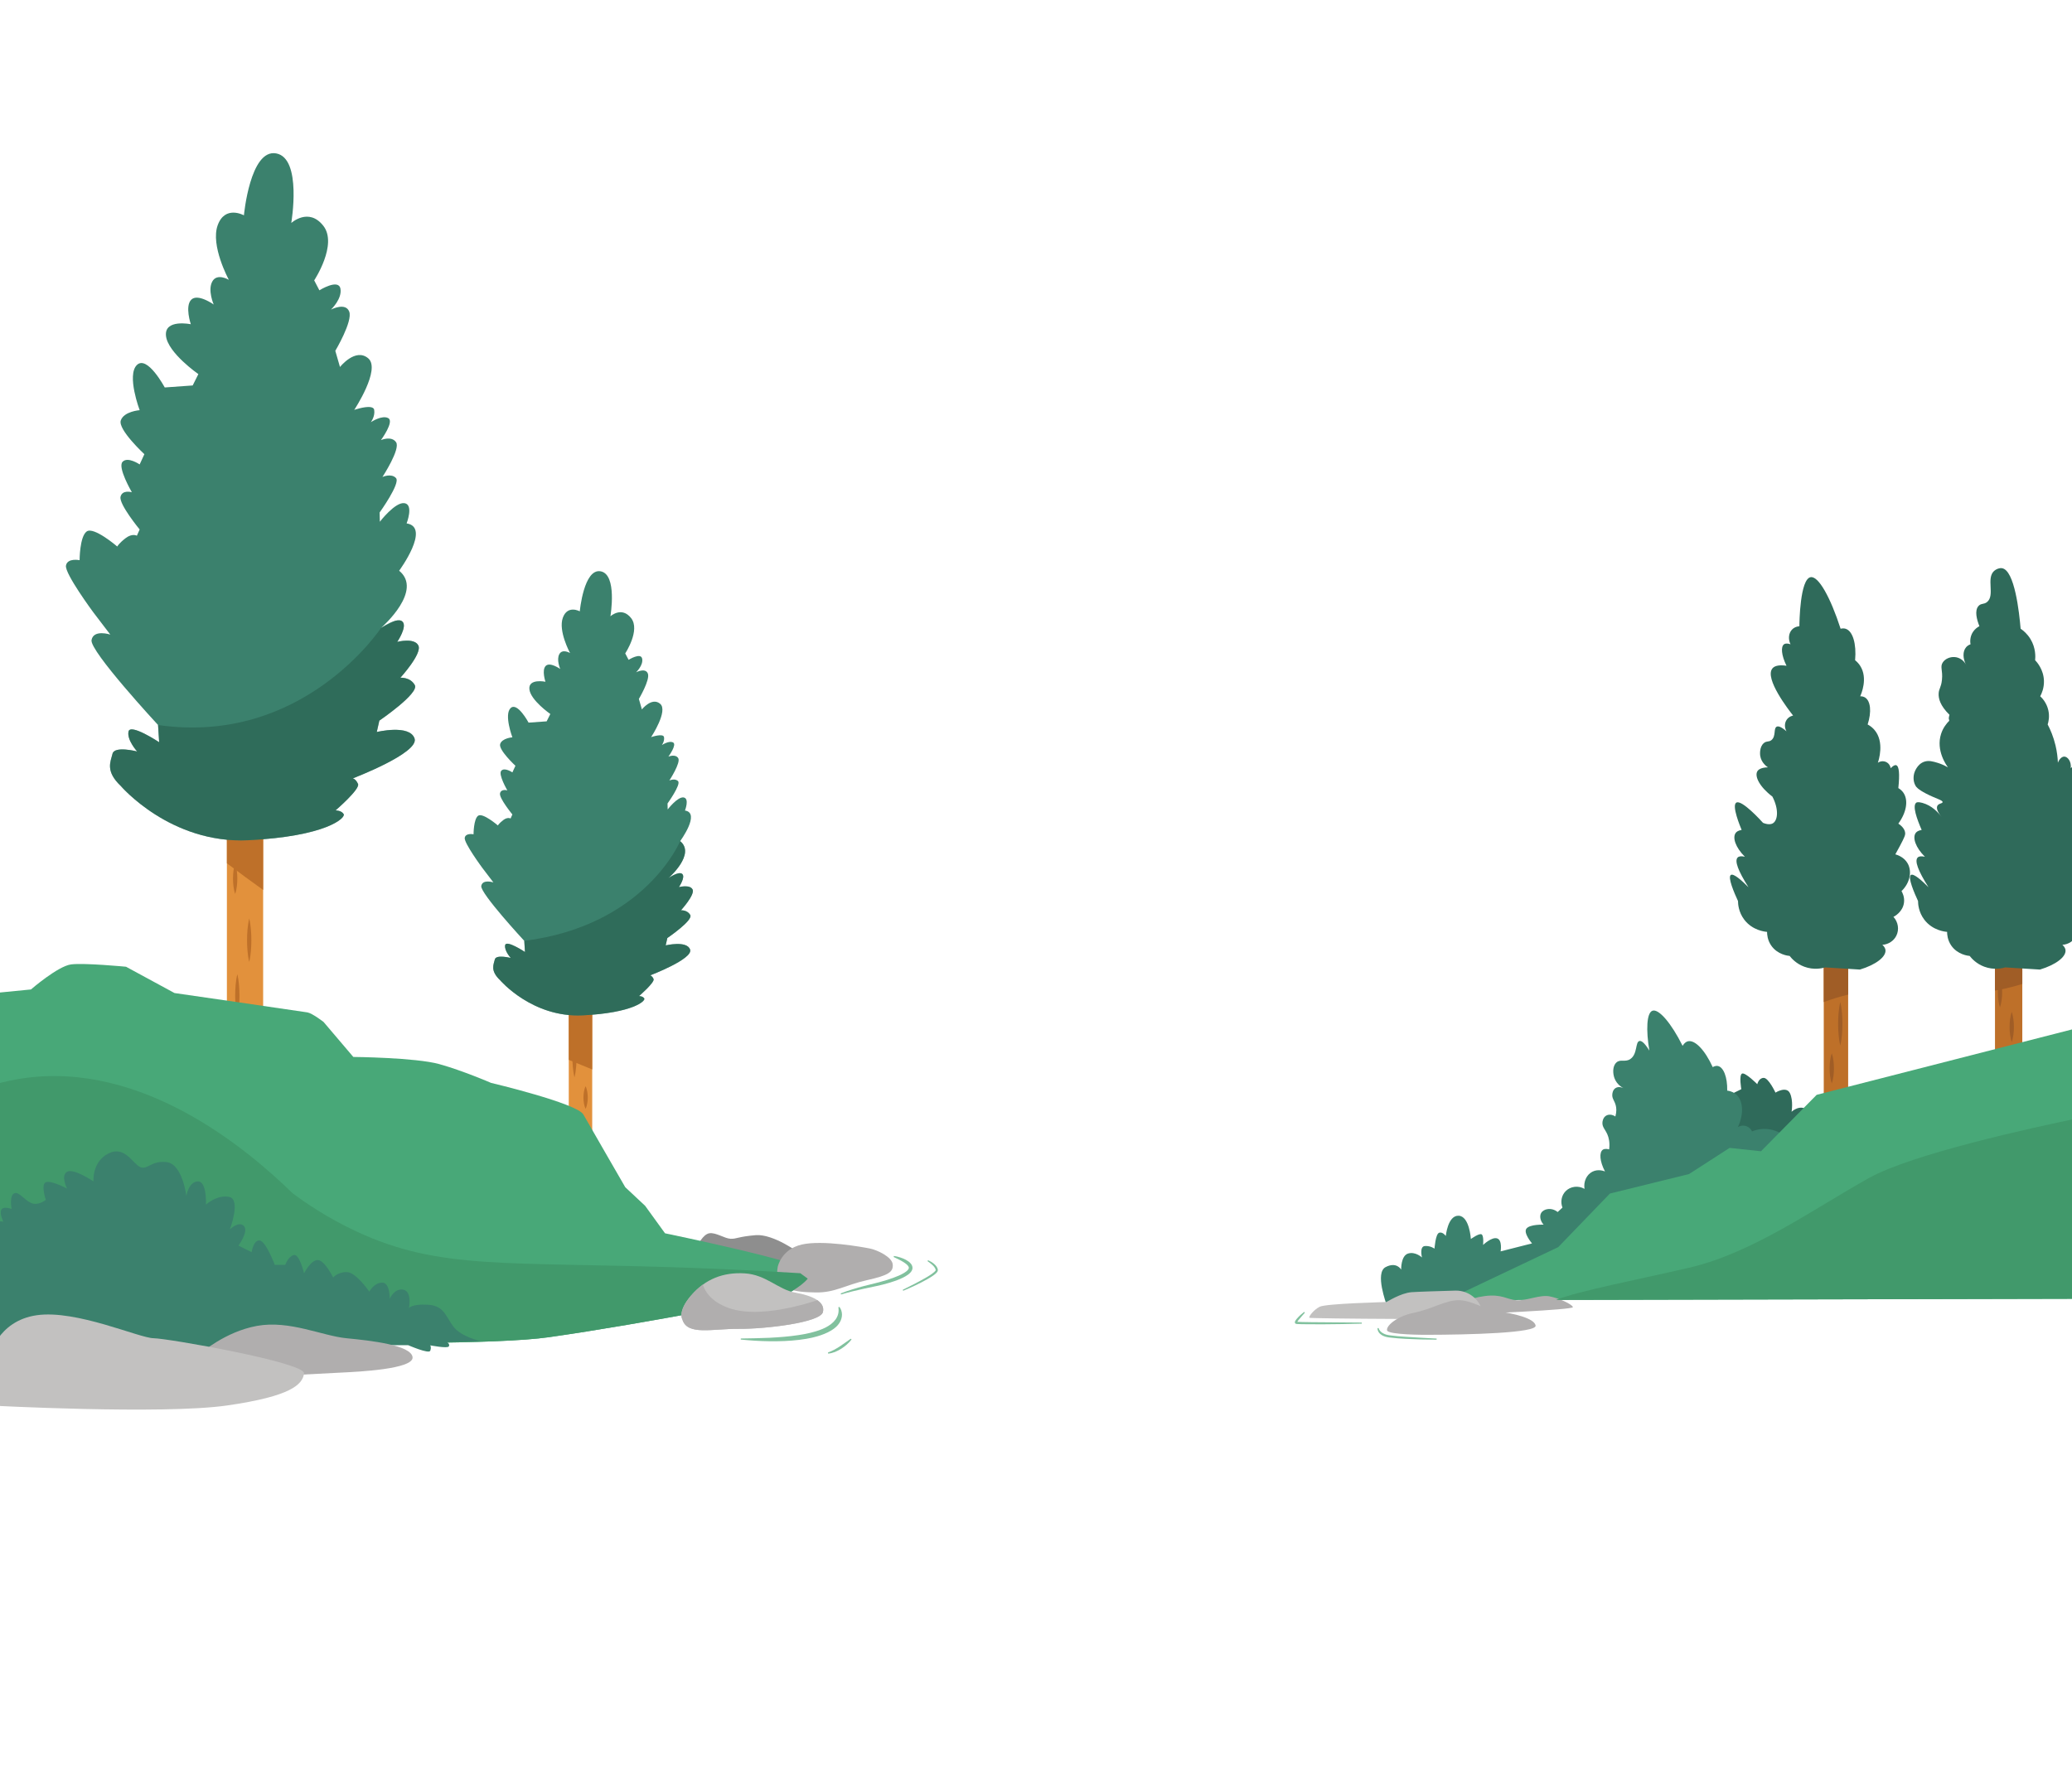 <svg enable-background="new 0 0 1920 1644.16" viewBox="0 0 1920 1644.16" xmlns="http://www.w3.org/2000/svg" xmlns:xlink="http://www.w3.org/1999/xlink"><clipPath id="a"><path d="m0 67.26h1920v1368h-1920z"/></clipPath><clipPath id="b"><path d="m0 67.26h1920v1368h-1920z"/></clipPath><clipPath id="c"><path d="m0 67.26h1920v1368h-1920z"/></clipPath><clipPath id="d"><path d="m0 67.26h1920v1368h-1920z"/></clipPath><clipPath id="e"><path d="m0 67.26h1920v1368h-1920z"/></clipPath><clipPath id="f"><path d="m0 67.26h1920v1368h-1920z"/></clipPath><clipPath id="g"><path d="m0 67.26h1920v1368h-1920z"/></clipPath><clipPath id="h"><path d="m0 67.26h1920v1368h-1920z"/></clipPath><clipPath id="i"><path d="m0 67.26h1920v1368h-1920z"/></clipPath><clipPath id="j"><path d="m0 67.26h1920v1368h-1920z"/></clipPath><clipPath id="k"><path d="m0 67.26h1920v1368h-1920z"/></clipPath><clipPath id="l"><path d="m0 67.26h1920v1368h-1920z"/></clipPath><clipPath id="m"><path d="m0 67.26h1920v1368h-1920z"/></clipPath><clipPath id="n"><path d="m0 67.26h1920v1368h-1920z"/></clipPath><clipPath id="o"><path d="m0 67.26h1920v1368h-1920z"/></clipPath><clipPath id="p"><path d="m0 67.26h1920v1368h-1920z"/></clipPath><clipPath id="q"><path d="m0 67.26h1920v1368h-1920z"/></clipPath><clipPath id="r"><path d="m0 67.26h1920v1368h-1920z"/></clipPath><clipPath id="s"><path d="m632.37 1223.15s-4.97-7.32 8.14-22.47 29.62-21.62 49.53-20.43 31.12 15.09 46.81 17.84c15.7 2.75 28.08 8.37 25.7 18.08-2.38 9.7-53.45 15.71-77.96 15.52-24.5-.2-47.59 6.44-52.22-8.54z"/></clipPath><clipPath id="t"><path d="m0 67.26h1920v1368h-1920z"/></clipPath><clipPath id="u"><path d="m0 67.26h1920v1368h-1920z"/></clipPath><clipPath id="v"><path d="m0 67.26h1920v1368h-1920z"/></clipPath><clipPath id="w"><path d="m0 67.26h1920v1368h-1920z"/></clipPath><clipPath id="x"><path d="m0 67.26h1920v1368h-1920z"/></clipPath><clipPath id="y"><path d="m0 67.26h1920v1368h-1920z"/></clipPath><clipPath id="z"><path d="m0 67.26h1920v1368h-1920z"/></clipPath><clipPath id="A"><path d="m0 67.26h1920v1368h-1920z"/></clipPath><clipPath id="B"><path d="m0 67.26h1920v1368h-1920z"/></clipPath><clipPath id="C"><path d="m0 67.26h1920v1368h-1920z"/></clipPath><clipPath id="D"><path d="m0 67.26h1920v1368h-1920z"/></clipPath><clipPath id="E"><path d="m0 67.26h1920v1368h-1920z"/></clipPath><clipPath id="F"><path d="m0 67.26h1920v1368h-1920z"/></clipPath><clipPath id="G"><path d="m0 67.26h1920v1368h-1920z"/></clipPath><clipPath id="H"><path d="m0 67.26h1920v1368h-1920z"/></clipPath><path clip-path="url(#a)" d="m1598.89 1016.78 14.68-7.24s-2.28-12.9.64-14.43 14.17 9.82 14.17 9.82 1.31-5.76 5.89-5.87 10.96 13.67 10.96 13.67 10.09-6.38 13.4.51c3.32 6.89 1.53 17.23 1.53 17.23s8.43-8.17 15.83-.51l-17.62 25.44-28.25 11.49s-39.49-8.51-39.49-9.02 8.26-41.09 8.26-41.09z" fill="#2f6a5a"/><path clip-path="url(#b)" d="m1284.72 1209.1c.13-.42-10.98-29.27-.77-34.64 10.21-5.36 14.43 2.31 14.43 2.31s-.38-12.76 6.38-14.88c6.77-2.12 12.89 3.63 12.89 3.63s-2.55-10.21 2.68-10.6c5.23-.38 8.94 2.43 8.94 2.43s.89-13.43 4.21-14.69 6.26 2.95 6.26 2.95 1.79-19.15 11.87-18.77c10.09.38 11.36 21.57 11.36 21.57s8.04-5.87 10.09-4.21c2.04 1.66 1.24 9.7 1.24 9.7s8.07-7.72 13.05-6.03 3.19 12.01 3.19 12.01l29.11-7.39s-8.44-9.75-5.11-13.81 15.84-3.55 15.84-3.55c-3.08-3.4-3.95-7.91-2.3-10.81 2.26-3.95 9.59-5.54 15.32-.91l4.43-4.11c-2.04-5.32-.89-11.29 2.93-15.2 4.44-4.54 11.69-5.5 17.52-2.16-1.1-6.76 1.95-13.2 7.3-15.92 5.33-2.71 10.76-.59 11.67-.22-5.03-9.57-5.41-17.71-2.05-20.12.67-.48 2.33-1.33 5.9-.3.82-6.58-.41-11.07-1.64-13.91-2.05-4.73-4.97-6.89-4.57-11.22.06-.66.41-4.38 3.41-6.17 2.43-1.44 5.77-1.12 8.56.79 1.29-4.56.96-7.97.36-10.3-1.16-4.54-3.64-6.33-3.19-10.4.1-.9.44-3.98 2.94-5.62 3.24-2.13 7.35 0 7.55.11-1.32-.67-6.34-3.39-8.51-9.36-1.54-4.24-1.94-10.91 1.7-14.38 3.82-3.64 8.16-.04 13.02-3.32 6.79-4.57 4.48-15.73 8.39-16.7 1.54-.38 4.24.76 9.23 8.87-3.22-19.25-2.51-35.03 2.89-36.94 5.71-2.02 17.28 11.23 27.91 32.51 1.78-2.89 3.58-3.85 4.91-4.18 6.4-1.58 15.7 7.87 23 23.92 2.18-1.22 3.76-1.24 4.81-1.02 5.15 1.06 8.88 10.15 8.64 22.81 4.19.55 6.69 2.18 8.09 3.36 6.65 5.65 7.65 18 1.79 30.42.45-.27 3.89-2.27 7.91-.8 3.49 1.27 4.92 4.23 5.19 4.81 2.42-.99 5.89-2.06 10.13-2.26 8.82-.4 15.43 3.25 18.16 4.98v21.96l-141.73 58.21-87.04 55.66-95 27.23z" fill="#3b816d"/><path clip-path="url(#c)" d="m741.62 1162.55c0-.85-24.85-19.06-41.36-17.7s-17.7 3.62-23.32 3.34-13.79-6.13-19.74-5.08-10.55 11.1-10.55 11.1l36.26 12.09 46.81 3.67z" fill="#8e8e8e"/><g clip-path="url(#d)"><path d="m527.05 925.49h21.72v135.09h-21.72z" fill="#e2913c"/><path d="m210.25 754.61h33.59v208.95h-33.59z" fill="#e2913c"/><g fill="#be7029"><path d="m210.25 754.61h33.59v70.26c-11.51-8.21-22.71-16.45-33.59-24.71z"/><path d="m548.77 925.49v65.75c-7.18-2.87-14.42-5.83-21.72-8.88v-56.87z"/><path d="m217.91 799.99c.83 2.38 1.26 4.77 1.57 7.15.29 2.38.43 4.77.43 7.15s-.13 4.77-.43 7.15c-.31 2.38-.74 4.77-1.57 7.15-.83-2.38-1.26-4.77-1.57-7.15-.29-2.38-.43-4.77-.43-7.15s.14-4.77.43-7.15c.32-2.38.75-4.76 1.57-7.15z"/><path d="m230.93 851.36c.83 3.35 1.26 6.71 1.57 10.06.29 3.35.43 6.71.43 10.06s-.13 6.71-.43 10.06c-.31 3.35-.74 6.71-1.57 10.06-.83-3.35-1.26-6.71-1.57-10.06-.29-3.35-.43-6.71-.43-10.06s.14-6.71.43-10.06c.32-3.35.75-6.7 1.57-10.06z"/><path d="m532.34 958.36c.83 3.35 1.26 6.71 1.57 10.06.29 3.35.43 6.71.43 10.06s-.13 6.71-.43 10.06c-.31 3.35-.74 6.71-1.57 10.06-.83-3.35-1.26-6.71-1.57-10.06-.29-3.35-.43-6.71-.43-10.06s.14-6.71.43-10.06c.31-3.35.74-6.71 1.57-10.06z"/><path d="m542.64 1006.81c.83 1.74 1.26 3.49 1.57 5.23.29 1.74.43 3.49.43 5.23s-.13 3.49-.43 5.23c-.31 1.74-.74 3.49-1.57 5.23-.83-1.74-1.26-3.49-1.57-5.23-.29-1.74-.43-3.49-.43-5.23s.14-3.49.43-5.23c.31-1.75.74-3.49 1.57-5.23z"/><path d="m219.91 902.94c.83 3.35 1.26 6.71 1.57 10.06.29 3.35.43 6.71.43 10.06s-.13 6.71-.43 10.06c-.31 3.35-.74 6.71-1.57 10.06-.83-3.35-1.26-6.71-1.57-10.06-.29-3.35-.43-6.71-.43-10.06s.14-6.71.43-10.06c.31-3.36.74-6.71 1.57-10.06z"/></g></g><g clip-path="url(#e)"><path d="m1689.97 888.75h22.61v136.66h-22.61z" fill="#be7029"/><path d="m1848.64 878.12h25.31v136.66h-25.31z" fill="#be7029"/><g fill="#a05d26"><path d="m1689.97 888.75h22.61v33.14c-7.06 1.69-14.61 3.94-22.61 6.91z"/><path d="m1873.95 878.12v33.91c-7.59 2.34-16.05 4.49-25.31 6.14v-40.05z"/></g></g><path clip-path="url(#f)" d="m748.48 1185.16c-6.04 7.68-22.27 15.87-22.27 15.87s-125.36 25.28-217.78 38.42c-92.43 13.15-513.45-1.8-513.45-1.8v-317.22l33.7-3.32s25.02-21.7 37.28-23.23c12.25-1.53 50.81 2.17 50.81 2.17l44.93 24.38s118.41 17.12 123.1 17.93c4.69.82 15.03 8.88 15.03 8.88l27.57 32.42s57.7.53 79.66 6.64c21.97 6.12 47.94 17.39 47.94 17.39s79.72 18.91 85.6 29.34c5.87 10.42 38.81 67.4 38.81 67.4l18.38 17.19 18.45 25.5s131.16 27.02 134.23 35.57c.7 1.96-.19 4.2-1.99 6.47z" fill="#48a878"/><path clip-path="url(#g)" d="m720.68 1174.22s3.06-16.26 22.3-20.69c19.23-4.43 56.83 2.44 63.23 3.72 6.41 1.28 20.36 7.69 21.02 14.67.66 6.97-3.69 10.14-23.74 14.6s-29.89 11.76-47.58 11.43c-17.68-.33-39.31-1.51-35.23-23.73z" fill="#b0aeae"/><path clip-path="url(#h)" d="m618.38 869.45-1.53 6.81s19.75-4.77 22.64 3.91c2.89 8.69-36.99 23.87-36.99 23.87s1.76.31 3.12 3.37-13.47 15.83-13.47 15.83 3.6 0 4.87 2.25c1.28 2.25-10.47 13.32-57.15 15.62-46.69 2.3-76.38-32.5-76.38-32.5-9.4-8.91-6.13-14.48-4.96-19.34s14.76-1.34 14.76-1.34-6.23-6.82-5.19-11.93c1.04-5.1 18.37 6.39 18.37 6.39l-.66-10.32s-41.04-44.32-39.85-50.9 11.23-3.29 11.23-3.29l-10.17-13.34s-17.23-23.26-16.38-28.01 8.17-3.23 8.17-3.23 0-14.15 4.25-17.21c4.26-3.06 18.3 9.02 18.3 9.02s.94-1.87 4.98-4.99c4.05-3.11 6.78-1.48 6.78-1.48l1.67-3.74s-12.49-15.15-11.45-19.6c1.04-4.44 6.79-2.7 6.79-2.7s-8.68-14.81-5.62-18.21c3.06-3.41 10.28 1.53 10.28 1.53l2.83-6.13s-16-14.81-14.13-20.25c1.87-5.45 11.3-6.13 11.3-6.13s-7.9-20.94-1.67-27.06c6.22-6.13 16.69 13.44 16.69 13.44l16.74-1.19 3.41-6.81s-18.39-12.76-19.41-22.98c-1.02-10.21 14.89-6.91 14.89-6.91s-3.65-10.79.26-14.7c3.84-3.84 13.06 2.61 13.44 2.88-.16-.37-3.67-8.62-.84-13.78 2.82-5.14 9.58-1.21 9.92-1.01-.28-.52-11.05-20.59-6.69-32.69 4.43-12.25 15.72-5.96 15.72-5.96s3.69-40 19.35-37.1c15.55 2.87 9.11 41.15 9.03 41.69.4-.36 10.54-9.3 19.17 1.66 8.81 11.18-5.44 32.73-5.44 32.73l3.11 5.96s11.42-7.15 12.59-1.02c1.18 6.12-5.66 12.59-5.66 12.59s8.73-4.59 10.94 1.2c2.21 5.78-8.34 23.48-8.34 23.48l2.8 9.71s9.29-11.75 16.95-5.19c7.55 6.48-8 30.28-8.39 30.88.46-.15 11.29-3.83 11.94.01.63 3.77-1.84 7.14-2.01 7.38.33-.21 6.73-4.44 10.43-2.44 3.7 1.99-3.97 12.6-4.36 13.15.43-.18 6.44-2.62 9.07 1.31 2.72 4.09-8.19 20.81-8.19 20.81s5.29-2.42 8.12.64-9.81 20.64-9.81 20.64l.14 5.54s9.23-12.05 14.81-11.12 1.22 12.11 1.22 12.11c14.72 2.26-4.46 28.36-4.46 28.36 14.53 11.93-10.1 33.62-10.9 34.33.47-.33 9.66-6.73 12.81-3.9 3.23 2.89-3.06 12.2-3.06 12.2s10.21-2.67 12.65 2.17c2.45 4.84-10.78 19.33-10.78 19.33s5.94-.51 8.66 4.42c2.72 4.94-21.26 21.28-21.26 21.28z" fill="#3b816d"/><path clip-path="url(#i)" d="m618.38 869.45-1.53 6.81s19.75-4.77 22.64 3.91c2.89 8.69-36.99 23.87-36.99 23.87s1.76.31 3.12 3.37-13.47 15.83-13.47 15.83 3.6 0 4.87 2.25c1.28 2.25-10.47 13.32-57.15 15.62-46.69 2.3-76.38-32.5-76.38-32.5-9.4-8.91-6.13-14.48-4.96-19.34s14.76-1.34 14.76-1.34-6.23-6.82-5.19-11.93c1.04-5.1 18.37 6.39 18.37 6.39l-.66-10.32c112.14-14.14 144.45-92.45 144.45-92.45 14.53 11.93-10.1 33.62-10.9 34.33.47-.33 9.66-6.73 12.81-3.9 3.23 2.89-3.06 12.2-3.06 12.2s10.21-2.67 12.65 2.17c2.45 4.84-10.78 19.33-10.78 19.33s5.94-.51 8.66 4.42c2.72 4.94-21.26 21.28-21.26 21.28z" fill="#285c4c" opacity=".57"/><path clip-path="url(#j)" d="m351.51 667.94-2.37 10.53s30.54-7.37 35.02 6.06c4.47 13.42-57.21 36.91-57.21 36.91s2.71.47 4.82 5.21c2.1 4.74-20.82 24.48-20.82 24.48s5.55 0 7.52 3.48c1.98 3.48-16.19 20.61-88.4 24.17-72.21 3.55-118.13-50.27-118.13-50.27-14.53-13.78-9.48-22.4-7.67-29.91 1.81-7.52 22.83-2.08 22.83-2.08s-9.63-10.55-8.02-18.44c1.6-7.9 28.4 9.87 28.4 9.87l-1.02-15.95s-63.48-68.56-61.64-78.74c1.85-10.18 17.38-5.09 17.38-5.09l-15.74-20.63s-26.65-35.97-25.33-43.32 12.64-4.99 12.64-4.99 0-21.89 6.58-26.63 28.3 13.96 28.3 13.96 1.45-2.9 7.7-7.72c6.26-4.82 10.48-2.29 10.48-2.29l2.59-5.79s-19.32-23.43-17.72-30.31c1.58-6.73 10.15-4.29 10.5-4.19-.34-.6-13.36-22.96-8.68-28.16 4.74-5.26 15.9 2.37 15.9 2.37l4.37-9.48s-24.75-22.9-21.85-31.32c2.9-8.43 17.48-9.48 17.48-9.48s-12.22-32.38-2.59-41.86c9.62-9.48 25.82 20.8 25.82 20.8l25.9-1.85 5.26-10.53s-28.43-19.74-30.01-35.54c-1.58-15.79 23.02-10.69 23.02-10.69s-5.65-16.69.41-22.74c6.06-6.06 20.8 4.47 20.8 4.47s-5.79-13.16-1.32-21.32c4.39-8 14.94-1.81 15.35-1.57-.38-.71-17.11-31.82-10.35-50.56 6.85-18.95 24.32-9.21 24.32-9.21s5.7-61.87 29.92-57.4c24.22 4.48 13.95 64.5 13.95 64.5s16.06-14.74 29.68 2.56c13.61 17.29-8.43 50.62-8.43 50.62l4.81 9.22s17.66-11.05 19.49-1.58c1.77 9.2-8.17 18.9-8.74 19.46.69-.35 13.56-6.85 16.9 1.86 3.42 8.96-12.9 36.34-12.9 36.34l4.33 15s14.36-18.16 26.21-8.02c11.84 10.15-12.99 47.77-12.99 47.77l.02-.01c.48-.16 8.62-2.92 13.95-2.66 2.38.11 4.2.83 4.51 2.67.99 5.89-2.89 11.13-3.11 11.42.38-.25 10.36-6.88 16.14-3.78 5.88 3.17-6.78 20.36-6.78 20.36s9.84-4.3 14.06 2.02c4.15 6.23-12.2 31.46-12.65 32.16.33-.14 8.26-3.63 12.55 1.01 4.37 4.74-15.17 31.92-15.17 31.92l.21 8.58s14.27-18.65 22.9-17.21c8.64 1.43 1.9 18.73 1.9 18.73 22.77 3.5-6.91 43.87-6.91 43.87 22.21 18.24-14.72 51.21-16.8 53.05.86-.59 7.37-5.05 12.99-6.58 2.71-.74 5.22-.8 6.77.59 5 4.48-4.74 18.88-4.74 18.88s15.8-4.14 19.57 3.35c3.78 7.49-16.67 29.9-16.67 29.9s9.19-.79 13.39 6.84c4.2 7.64-32.88 32.91-32.88 32.91z" fill="#3b816d"/><path clip-path="url(#k)" d="m1929.02 951.85v251.96l-487.18 1.08-101.54.22 103.62-49.17 47.9-49.68 73.3-18.05 37.6-24.25 29.07 3.12 51.61-52.3z" fill="#48a878"/><path clip-path="url(#l)" d="m1355.56 1209.01c.34-.51 3.74-5.45 19.91-7.66s20.94 3.23 29.96 3.83 21.34-5.28 30.24-3.66c8.91 1.62 21.33 7.49 21.84 10.04s-91.91 6.4-91.91 6.4z" fill="#b0aeae"/><path clip-path="url(#m)" d="m1620.23 822.4c-6.1-6.17-13.83-13.12-16.35-11.42-3.16 2.13 3.23 16.85 6.62 24.17.02 2.69.44 10.27 5.87 17.36 7.64 9.98 19.15 11.08 21.06 11.23 0 2.27.32 7.45 3.74 12.51 5.82 8.61 15.73 9.67 17.19 9.8 1.75 2.25 6.05 7.17 13.45 9.94 9.02 3.39 16.91 1.43 19.52.67 10.71.67 21.43 1.34 32.14 2.02 14.96-4.52 24.34-11.92 23.68-18.05-.13-1.25-.74-2.96-2.87-4.89 5.59-.37 10.57-3.61 12.98-8.51 2.77-5.65 1.71-12.6-2.72-17.4.75-.37 8.5-4.34 9.74-12.93.78-5.4-1.46-9.58-2.27-10.95 7.9-7.56 9.93-18.33 5.64-25.78-3.31-5.76-9.38-7.74-11.36-8.3 1.06-1.89 2.52-4.52 4.21-7.7 4.59-8.62 5.11-10.37 4.88-12.34-.16-1.37-.94-4.87-6.3-8.43 7.43-10.16 9.49-21.39 4.82-28.43-.93-1.41-2.41-3.06-4.82-4.51 1.37-13.24.71-20.3-1.98-21.19-1.25-.41-2.95.51-5.09 2.78-.07-.45-.67-3.76-3.76-5.5-2.5-1.41-5.66-1.25-8.15.41.64-1.81 6.48-19.31-3.25-30.54-1.38-1.59-3.36-3.39-6.21-4.93 3.83-11.78 2.72-21.87-2.47-25.03-.98-.6-2.4-1.12-4.44-1.09.96-2.11 7.34-16.71.02-28.18-1.04-1.63-2.54-3.48-4.73-5.25 1.35-15.27-2.17-26.99-8.72-29.13-1.18-.39-2.72-.55-4.72-.05-9.48-29.26-20.53-49.06-27.79-47.78-9.86 1.74-10.38 41.94-10.41 45.45-1.23.11-4.32.56-6.72 3-3.23 3.28-3.88 8.79-1.51 13.76-3.65-1.3-5.29-.52-5.96-.05-3.17 2.24-2.52 10.2 2.25 19.92-8.34-1.2-11.61.72-13.06 2.5-7.63 9.37 15.43 38.93 19.18 43.67-.87.19-3.91.97-5.9 3.82-2.13 3.05-2.2 7.26-.22 10.81-5.21-4.57-7.79-5.01-9.17-4.27-3 1.59-.39 8.75-4.74 12.36-2.47 2.05-4.28.53-6.98 2.72-4.54 3.68-3.55 11.29-3.49 11.71.96 6.7 6.28 10.27 7.19 10.85-7.5.12-9.4 2.94-9.82 3.64-2.78 4.7 2.15 14.57 13.92 23.44 6.06 11.59 5.17 21.87.53 24.76-.65.41-3.44 1.95-9.18-.37-1.57-1.75-19.88-21.99-24.84-18.72-4.29 2.83 3.57 21.82 5.01 25.26-3.47.54-4.9 1.95-5.53 2.82-3.12 4.26-.18 13.44 8.53 22.04-3.28-.75-5.53-.51-6.73.74-2.97 3.11.4 12.29 10.09 27.56z" fill="#2f6a5a"/><path clip-path="url(#n)" d="m1787.06 822.4c-6.1-6.17-13.83-13.12-16.35-11.42-3.16 2.13 3.23 16.85 6.62 24.17.02 2.69.44 10.27 5.87 17.36 7.64 9.98 19.15 11.08 21.06 11.23 0 2.27.32 7.45 3.74 12.51 5.82 8.61 15.73 9.67 17.19 9.8 1.75 2.25 6.05 7.17 13.45 9.94 9.02 3.39 16.91 1.43 19.52.67 10.71.67 21.43 1.34 32.14 2.02 14.96-4.52 24.34-11.92 23.68-18.05-.13-1.25-.74-2.96-2.87-4.89 5.59-.37 10.57-3.61 12.98-8.51 2.77-5.65 1.71-12.6-2.72-17.4.75-.37 8.5-4.34 9.74-12.93.78-5.4-1.46-9.58-2.27-10.95 7.9-7.56 9.93-18.33 5.64-25.78-3.31-5.76-9.38-7.74-11.36-8.3 1.06-1.89 2.52-4.52 4.21-7.7 4.59-8.62 5.11-10.37 4.88-12.34-.16-1.37-.94-4.87-6.3-8.43 7.43-10.16 9.49-21.39 4.82-28.43-.93-1.41-2.41-3.06-4.82-4.51 1.37-13.24.71-20.3-1.98-21.19-1.25-.41-2.95.51-5.09 2.78.77-6.34-2.94-10.75-5.99-10.78-2.28-.02-4.7 2.39-5.92 5.69-.18-4.57-.77-10.11-2.25-16.24-1.91-7.94-4.7-14.41-7.22-19.23.7-2.19 1.98-7.18.58-13.28-1.62-7.03-5.83-11.31-7.49-12.84 1.33-2.46 3.63-7.54 3.46-14.22-.27-10.54-6.48-17.45-8.17-19.22.3-3.03.72-11.31-4.31-19.6-2.98-4.92-6.71-7.94-9.13-9.58-1.26-14.66-5.49-54.58-17.42-56.12-2.35-.3-5.26.85-7.15 2.55-7.57 6.81 1.02 22.51-6.47 28.77-2.99 2.5-5.55.97-8 3.74-3.83 4.32-1.6 12.54.84 18.73-1.38.7-3.96 2.26-5.95 5.27-3.27 4.96-2.51 10.19-2.28 11.49-2.05.74-3.28 1.81-4.01 2.64-3.43 3.87-3.29 10.74.31 17.24-1.97-4.6-6.24-7.71-11.03-8.05-4.27-.3-8.86 1.61-11.06 5.11-2.6 4.12.23 7.08-.68 16-.73 7.19-2.84 8.01-3.06 12.77-.21 4.46 1.3 11.1 10.04 19.66-.78 2.67-.7 3.67-.51 4.09.38.84.32 1.1.18 1.53-2.44 2.45-5.64 6.43-7.45 12.04-5 15.48 5.09 29.32 6.39 31.04-.91-.52-2.15-1.2-3.66-1.9-.16-.07-3.3-1.52-6.18-2.37-4.05-1.19-7.95-2.34-12-1.02-7.01 2.28-9.33 10.28-9.45 10.72-.32 1.18-1.69 6.72 1.28 11.74.55.94 2.03 3.16 9.7 7.15 9 4.68 15.5 6.05 15.32 7.91-.14 1.38-3.64 1.07-4.85 3.4-1.41 2.73 1.15 6.92 3.91 10.38-3.05-4.14-8.9-10.63-17.82-13.09-4.2-1.16-5.36-.39-5.65-.17-3.76 2.83.48 14.86 5.01 25.26-3.47.54-4.9 1.95-5.53 2.82-3.12 4.26-.18 13.44 8.53 22.04-3.28-.75-5.53-.51-6.73.74-2.97 3.09.39 12.27 10.09 27.54z" fill="#2f6a5a"/><path clip-path="url(#o)" d="m1374.28 1219.75c-.73-13.51-12.26-23.89-25.78-23.51-15.59.44-34.67 1.03-40.42 1.46-10.21.77-22.67 8.95-23.45 9.1-.79.16-55.95 1.36-61.82 4.43s-10.47 9.45-9.45 10.21c1.02.77 160.09 2.04 160.85 0 .1-.25.11-.84.07-1.69z" fill="#c2c1c0"/><path clip-path="url(#p)" d="m1321.15 1237.22s-34.51.06-35.79-4.02c-1.28-4.09 8.88-13.24 24.99-16.45s28.88-11.58 41.14-11.63 23 8.4 36.91 10.33c13.9 1.93 33.31 6.27 34.58 13.16 1.28 6.88-60.93 8.55-101.83 8.61z" fill="#b0aeae"/><path clip-path="url(#q)" d="m748.48 1185.16c-6.04 7.68-22.27 15.87-22.27 15.87s-125.36 25.28-217.78 38.42c-92.43 13.15-513.45-1.8-513.45-1.8v-232.48c8.72-2.51 17.26-4.34 25.57-5.59 112.44-16.91 210.63 67.52 250.43 106.27 11.89 8.92 32.02 22.81 59.02 35.43 77.44 36.19 138.5 27.81 306.38 33.74 23.69.84 60.2 2.33 105.24 5.1z" fill="#41996b"/><g clip-path="url(#r)"><path d="m632.37 1223.15s-4.97-7.32 8.14-22.47 29.62-21.62 49.53-20.43 31.12 15.09 46.81 17.84c15.7 2.75 28.08 8.37 25.7 18.08-2.38 9.7-53.45 15.71-77.96 15.52-24.5-.2-47.59 6.44-52.22-8.54z" fill="#c2c1c0"/><path clip-path="url(#s)" d="m765.66 1202.21s-56.51 22.13-90.21 10.21c-33.7-11.91-24.51-39.83-24.51-39.83l-32.34 17.7-12.26 49.36 47.66 22.81 102.13-18.72 24.17-22.47z" fill="#b0aeae"/></g><path clip-path="url(#t)" d="m336.6 1246.81h41.62s19.23 8.41 20.46 5.18 0-5.02 0-5.02 15.8 3.08 17.2 1.03-1.67-4.13-1.67-4.13l30.89-.85s-17.62-3.96-24.77-13.15-8.43-19.66-23.74-20.55c-15.32-.89-17.62 3.19-17.62 3.19s3.06-15.32-5.11-17.11-12.77 8.36-12.77 8.36.46-14.91-6.97-14.92c-7.43 0-11.92 8.35-11.92 8.35s-12.26-18.13-20.94-18.13-12.51 5.09-12.51 5.09-8.04-16.44-14.49-16.26-12.51 12.36-12.51 12.36-4.3-18.5-9.58-17-7.84 9.12-7.84 9.12h-9.7s-8.43-22.36-14.17-22.65-7.27 10.87-7.27 10.87l-12.26-6.05s9.7-13.02 5.11-18.13c-4.6-5.11-13.02 3.06-13.02 3.06s10.5-27.71-.62-30.07-21.57 7.09-21.57 7.09 1.06-21.7-7.52-21.45c-8.58.26-10.63 13.53-10.63 13.53s-3.57-29.62-18.13-31.4-17.62 7.4-24.51 4.6-14.3-20.36-29.62-12.61c-15.32 7.76-13.79 25.88-13.79 25.88s-18.38-12.51-24.51-8.94 0 15.57 0 15.57-14.81-7.91-19.66-5.87 0 16.34 0 16.34-7.15 5.87-13.79 2.81-12-11.7-16.09-8.53-1.79 14.13-1.79 14.13-8.17-3.04-9.7 1.04c-1.53 4.09 2.04 10.72 2.04 10.72s-11.23-2.04-13.02 4.34 0 9.45 0 9.45l-6.81 108.67z" fill="#3b816d"/><path clip-path="url(#u)" d="m184.85 1254.8c1.36-.33 23.27-20.42 53.33-25.87s60.37 9.27 82.84 11.45c22.47 2.17 59.91 6.34 61.28 17.53 1.36 11.19-51.18 13.57-65.08 14.26-13.9.68-79.03 4.09-79.03 4.09z" fill="#b0aeae"/><path clip-path="url(#v)" d="m-9.87 1257.91s7.15-33.57 43.91-38.85c36.77-5.28 95.1 21.19 108.23 21.31s140.97 22.55 139.48 32.7-11.71 21.09-71.5 29.66-220.12 0-220.12 0 0-44.82 0-44.82z" fill="#c2c1c0"/><path clip-path="url(#w)" d="m1705.27 928.8c.83 3.35 1.26 6.71 1.57 10.06.29 3.35.43 6.71.43 10.06s-.13 6.71-.43 10.06c-.31 3.35-.74 6.71-1.57 10.06-.83-3.35-1.26-6.71-1.57-10.06-.29-3.35-.43-6.71-.43-10.06s.14-6.71.43-10.06c.32-3.36.75-6.71 1.57-10.06z" fill="#a05d26"/><path clip-path="url(#x)" d="m1697.4 976.34c.83 2.32 1.26 4.64 1.57 6.96.29 2.32.43 4.64.43 6.96s-.13 4.64-.43 6.96c-.31 2.32-.74 4.64-1.57 6.96-.83-2.32-1.26-4.64-1.57-6.96-.29-2.32-.43-4.64-.43-6.96s.14-4.64.43-6.96c.32-2.32.74-4.64 1.57-6.96z" fill="#a05d26"/><path clip-path="url(#y)" d="m1853.27 905.78c.83 2.32 1.26 4.64 1.57 6.96.29 2.32.43 4.64.43 6.96s-.13 4.64-.43 6.96c-.31 2.32-.74 4.64-1.57 6.96-.83-2.32-1.26-4.64-1.57-6.96-.29-2.32-.43-4.64-.43-6.96s.14-4.64.43-6.96c.31-2.32.74-4.64 1.57-6.96z" fill="#a05d26"/><path clip-path="url(#z)" d="m1864.16 937.92c.83 2.32 1.26 4.64 1.57 6.96.29 2.32.43 4.64.43 6.96s-.13 4.64-.43 6.96c-.31 2.32-.74 4.64-1.57 6.96-.83-2.32-1.26-4.64-1.57-6.96-.29-2.32-.43-4.64-.43-6.96s.14-4.64.43-6.96c.31-2.32.74-4.64 1.57-6.96z" fill="#a05d26"/><path clip-path="url(#A)" d="m1929.02 1035.76v168.05l-487.18 1.08c20.73-8.31 75.76-18.81 123.39-29.87 59.24-13.76 115.41-54.67 166.84-83.25 39.85-22.15 149.58-46.27 196.95-56.01z" fill="#41996b"/><path clip-path="url(#B)" d="m351.51 667.94-2.37 10.53s30.54-7.37 35.02 6.06c4.47 13.42-57.21 36.91-57.21 36.91s2.71.47 4.82 5.21c2.1 4.74-20.82 24.48-20.82 24.48s5.55 0 7.52 3.48c1.98 3.48-16.19 20.61-88.4 24.17-72.21 3.55-118.13-50.27-118.13-50.27-14.53-13.78-9.48-22.4-7.67-29.91 1.81-7.52 22.83-2.08 22.83-2.08s-9.63-10.55-8.02-18.44c1.6-7.9 28.4 9.87 28.4 9.87l-1.02-15.95c134.64 19.46 206.53-89.88 206.53-89.88l.03-.02 13.05-6.63c2.71-.74 5.22-.8 6.77.59 5 4.48-4.74 18.88-4.74 18.88s15.8-4.14 19.57 3.35c3.78 7.49-16.67 29.9-16.67 29.9s9.19-.79 13.39 6.84c4.2 7.64-32.88 32.91-32.88 32.91z" fill="#285c4c" opacity=".57"/><g fill="#81c19e"><path clip-path="url(#C)" d="m777.76 1211.26c1.58 1.93 2.34 4.38 2.45 6.94.06 2.56-.69 5.18-1.99 7.4-1.31 2.21-3.06 4.11-5.03 5.56l-.72.57-.76.5-1.52 1c-1.04.59-2.08 1.17-3.14 1.71-4.26 2.08-8.69 3.51-13.16 4.58l-1.68.41-1.68.33-3.37.66c-2.25.32-4.5.73-6.76.98-9.02 1.07-18.06 1.39-27.07 1.29-9.01-.11-17.99-.69-26.92-1.57l.05-1c8.97-.16 17.91-.24 26.82-.67 8.9-.47 17.79-1.14 26.52-2.47 2.19-.29 4.35-.75 6.52-1.11l3.21-.71 1.6-.36 1.58-.43c4.22-1.08 8.36-2.45 12.14-4.34 7.53-3.82 13.46-9.86 12.03-18.79z"/><path clip-path="url(#D)" d="m779.02 1198.85c3.53-1.42 7.12-2.6 10.73-3.74 3.61-1.13 7.24-2.19 10.9-3.14 3.65-.98 7.36-1.82 10.98-2.73 3.63-.93 7.23-1.93 10.79-3.04 3.55-1.12 7.06-2.38 10.43-3.85 1.68-.74 3.32-1.54 4.84-2.46 1.5-.91 2.96-1.98 3.83-3.15.44-.58.64-1.14.66-1.59 0-.49-.19-1.06-.6-1.65-.84-1.18-2.23-2.32-3.72-3.27-2.99-1.96-6.4-3.55-9.78-5.15l.27-.96c1.92.26 3.78.74 5.62 1.31 1.84.58 3.65 1.3 5.41 2.23.88.47 1.73 1.01 2.57 1.63.83.62 1.65 1.34 2.33 2.3.68.93 1.26 2.17 1.28 3.58-.01 1.45-.64 2.68-1.33 3.59-1.42 1.84-3.13 2.97-4.83 4.01-1.71 1.02-3.47 1.86-5.24 2.63-3.55 1.53-7.19 2.71-10.84 3.8-7.29 2.2-14.8 3.57-22.11 5.12-7.33 1.6-14.67 3.33-21.85 5.48z"/><path clip-path="url(#E)" d="m859.93 1168.07c1.96.83 3.79 1.89 5.45 3.27.84.68 1.61 1.47 2.29 2.38.65.92 1.25 2 1.37 3.29.03.1.02.48-.02.66-.04.23-.11.41-.18.59-.15.34-.33.62-.52.86-.37.49-.77.89-1.18 1.26-.82.74-1.67 1.37-2.54 1.98-1.73 1.2-3.52 2.27-5.32 3.31-3.6 2.08-7.31 3.89-11.03 5.69-3.73 1.79-7.5 3.45-11.32 5.03l-.41-.91c3.69-1.81 7.36-3.67 11.02-5.55 3.65-1.88 7.26-3.85 10.79-5.9 1.76-1.03 3.5-2.1 5.14-3.27.82-.58 1.61-1.19 2.32-1.84.35-.32.67-.66.92-1 .12-.17.22-.33.28-.46.03-.06.05-.12.05-.15.01-.02 0-.02 0-.03l.01-.01-.01-.07c-.04-.78-.46-1.6-.96-2.36-.51-.77-1.16-1.49-1.87-2.17-1.42-1.35-3.05-2.59-4.71-3.71z"/><path clip-path="url(#F)" d="m789.08 1241.55c-1.3 1.75-2.81 3.27-4.42 4.7-1.61 1.42-3.33 2.73-5.16 3.88-1.83 1.14-3.75 2.18-5.78 2.98-2.03.78-4.17 1.36-6.35 1.51l-.19-.98c1.96-.72 3.82-1.55 5.64-2.49 1.81-.98 3.57-2.03 5.3-3.15 3.45-2.27 6.79-4.74 10.24-7.16z"/><path clip-path="url(#G)" d="m1209.15 1216.71c-2 2.31-4.09 4.57-5.93 6.89-.44.58-.89 1.18-1.16 1.72-.06.13-.11.25-.12.31-.02.06.09-.08-.17-.39-.04-.06-.1-.1-.17-.13-.05-.02 0-.01 0-.02.04-.01-.02 0 .09.01l.52.06c1.47.11 3.01.16 4.54.2 6.11.15 12.25.19 18.37.22l36.79.3.01 1c-12.27.35-24.53.52-36.8.6-6.14.01-12.27.01-18.42-.1-1.54-.03-3.07-.07-4.65-.18l-.63-.06c-.08 0-.32-.06-.47-.1-.1-.03-.15-.03-.28-.1-.14-.08-.28-.18-.4-.3-.52-.61-.38-1.18-.33-1.48.08-.31.19-.55.29-.76.44-.82.92-1.45 1.44-2.06 2.06-2.42 4.35-4.46 6.8-6.38z"/><path clip-path="url(#H)" d="m1277.48 1231.02c.25.99.84 1.99 1.53 2.77.71.8 1.59 1.45 2.54 1.99.95.55 2.02.95 3.1 1.29.55.12 1.09.26 1.66.37l1.75.28c4.71.66 9.53.99 14.33 1.32 9.6.68 19.24 1.15 28.86 1.68l-.03 1c-4.83 0-9.65-.09-14.48-.21-4.82-.15-9.65-.31-14.48-.56-4.83-.3-9.64-.59-14.49-1.22l-1.83-.27c-.62-.12-1.25-.27-1.87-.41-1.22-.38-2.44-.8-3.56-1.5-1.12-.67-2.15-1.58-2.91-2.69-.74-1.14-1.22-2.42-1.13-3.84z"/></g></svg>